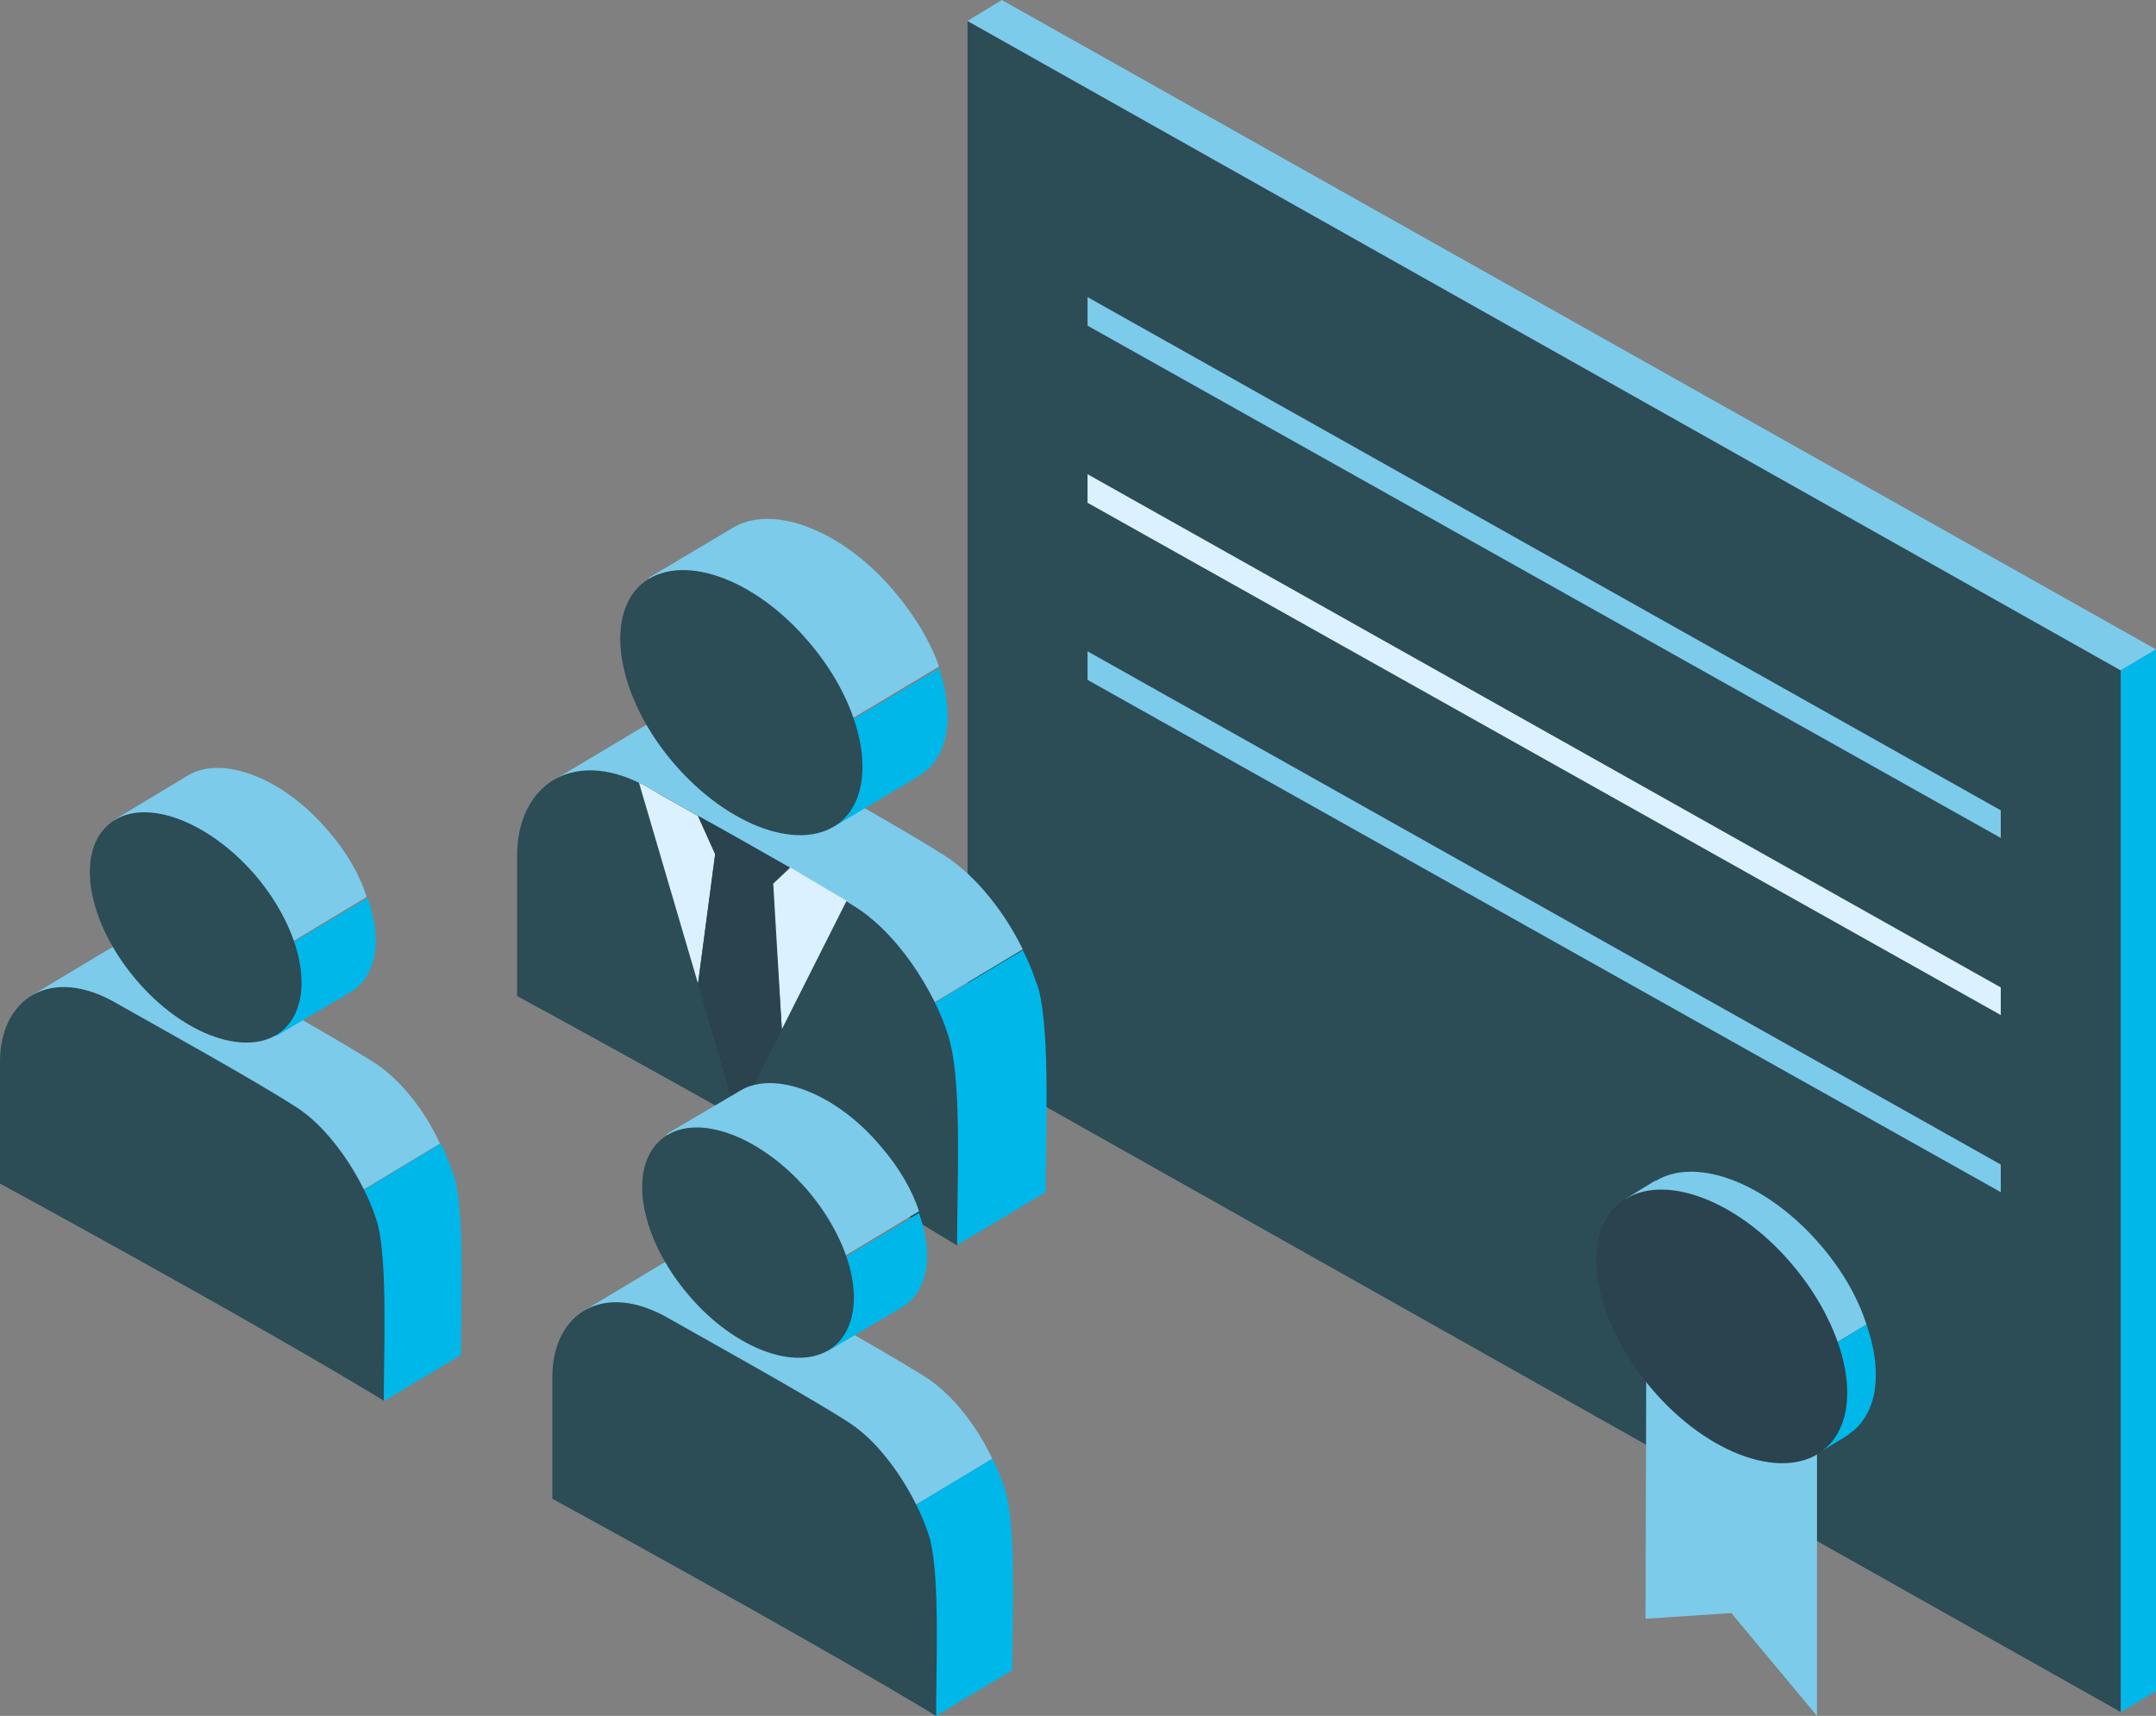 <?xml version="1.0" encoding="utf-8"?>
<!-- Generator: Adobe Illustrator 21.1.0, SVG Export Plug-In . SVG Version: 6.00 Build 0)  -->
<svg version="1.1" id="Слой_1" xmlns="http://www.w3.org/2000/svg" xmlns:xlink="http://www.w3.org/1999/xlink" x="0px" y="0px"
	 viewBox="0 0 226.4 180.2" style="enable-background:new 0 0 226.4 180.2;" xml:space="preserve">
<rect x="0" y="0" width="226.4" height="180.2" fill="#808080" stroke="none"/>
<style type="text/css">
	.st0{fill:#2C4C56;}
	.st1{fill:#7CCBEB;}
	.st2{fill:#DBF1FF;}
	.st3{fill:#00B7E9;}
	.st4{fill:#2A434E;}
</style>
<g>
	<g>
		<g>
			<polygon class="st0" points="222.7,179.8 101.6,111.6 101.6,2.2 222.7,70.4 			"/>
			<g>
				<polygon class="st1" points="114.2,34.2 210.1,88 210.1,85.1 114.2,31.2 				"/>
			</g>
			<g>
				<polygon class="st2" points="114.2,52.8 210.1,106.6 210.1,103.7 114.2,49.8 				"/>
			</g>
			<g>
				<polygon class="st1" points="114.2,71.4 210.1,125.2 210.1,122.3 114.2,68.4 				"/>
			</g>
			<polygon class="st1" points="101.6,2.2 105.2,0 226.4,68.2 222.7,70.4 			"/>
			<polygon class="st3" points="222.7,70.4 226.4,68.2 226.4,177.6 222.7,179.8 			"/>
		</g>
		<g>
			<polyline class="st1" points="172.9,132.3 172.8,170 181.8,169.4 190.8,180.2 190.8,143.3 			"/>
			<path class="st1" d="M191.3,130.9c-5.6-6.6-13.1-9.5-17.4-6.9l0,0l-0.1,0l0,0l-3.1,1.9l14.7,19.6l10.6-6.4
				C195.1,136.3,193.5,133.5,191.3,130.9z"/>
			<path class="st3" d="M185.4,145.5l5.4,7.2l3.1-1.9c0,0,0,0,0,0l0,0l0,0c0.3-0.2,0.5-0.4,0.8-0.6c2.6-2.3,2.9-6.5,1.3-11.1
				L185.4,145.5z"/>
			<path class="st4" d="M188.2,132.8c6,7.1,7.6,15.7,3.5,19.3c-4.1,3.6-12.3,0.8-18.3-6.3c-6-7.1-7.6-15.7-3.5-19.3
				C174,122.9,182.2,125.7,188.2,132.8z"/>
		</g>
	</g>
	<g>
		<path class="st1" d="M99.1,89.8c-5.5-3.5-16.5-9.5-21.5-12.4c-4.1-2.4-7.7-2.5-10.2-1l0,0l-9.2,5.5l5.3,6.1c0,6.1,0,11.1,0,11.1
			s8.3,4.5,18.5,10.2l3.2,3.7l22.2-13.3C105.6,96,102.6,92,99.1,89.8z"/>
		<path class="st3" d="M107.4,99.8L85.2,113l15.4,17.7l9.2-5.5c0-5.9,0.5-16.3-0.7-21.2C108.7,102.8,108.2,101.3,107.4,99.8z"/>
		<path class="st0" d="M54.3,104.6c0,0,0-7,0-14.7c0-7.6,6.1-11.7,14.1-7c5,2.9,16.1,8.9,21.5,12.4c5,3.2,8.9,10.1,9.9,14.3
			c1.2,4.8,0.7,15.2,0.7,21.2C84.7,121.1,54.3,104.6,54.3,104.6z"/>
		<path class="st1" d="M93.9,62.1c-5.4-6.4-12.7-9.2-16.9-6.7l0,0l0,0c0,0,0,0,0,0l-8.9,5.3l14.3,19l16.2-9.7
			C97.7,67.4,96.1,64.7,93.9,62.1z"/>
		<path class="st3" d="M82.4,79.8l5.2,7l8.9-5.3c0,0,0,0,0,0l0,0l0,0c0.3-0.2,0.5-0.4,0.8-0.6c2.5-2.2,2.8-6.3,1.3-10.7L82.4,79.8z"
			/>
		<path class="st0" d="M85,67.5c5.8,6.8,7.3,15.2,3.4,18.7c-4,3.5-11.9,0.7-17.7-6.1c-5.8-6.8-7.3-15.2-3.4-18.7
			C71.3,57.9,79.2,60.6,85,67.5z"/>
		<g>
			<path class="st2" d="M73.3,85.7c-1.9-1.1-3.6-2-4.9-2.8c-0.5-0.3-0.9-0.5-1.3-0.7l6.2,21.1l1.8-13.6L73.3,85.7z"/>
			<path class="st2" d="M82.1,108.1l6.8-13.5c-1.7-1-3.7-2.2-5.9-3.5l-1.8,1.7L82.1,108.1z"/>
			<path class="st4" d="M81.1,92.8l1.8-1.7c-3.2-1.8-6.6-3.8-9.6-5.4l1.8,4l-1.8,13.6l4.1,14.1l4.7-9.3L81.1,92.8z"/>
		</g>
	</g>
	<g>
		<path class="st1" d="M39,111.4c-4.8-3-14.4-8.3-18.7-10.8c-3.6-2.1-6.7-2.2-8.9-0.9l0,0l-8,4.8l4.6,5.3c0,5.3,0,9.7,0,9.7
			s7.2,3.9,16.1,8.9l2.8,3.3l19.3-11.6C44.7,116.8,42.1,113.3,39,111.4z"/>
		<path class="st3" d="M46.3,120.1l-19.3,11.6l13.4,15.4l8-4.8c0-5.2,0.4-14.2-0.6-18.4C47.4,122.7,46.9,121.4,46.3,120.1z"/>
		<path class="st0" d="M0,124.3c0,0,0-6.1,0-12.8c0-6.6,5.3-10.2,12.3-6.1c4.4,2.5,14,7.8,18.7,10.8c4.3,2.7,7.7,8.8,8.7,12.5
			c1,4.2,0.6,13.3,0.6,18.4C26.5,138.7,0,124.3,0,124.3z"/>
		<path class="st1" d="M34.5,87.3c-4.7-5.6-11.1-8-14.7-5.9l0,0l0,0c0,0,0,0,0,0L12,86.1l12.4,16.6l14.1-8.5
			C37.8,91.9,36.4,89.5,34.5,87.3z"/>
		<path class="st3" d="M24.5,102.7l4.5,6.1l7.8-4.6c0,0,0,0,0,0l0,0h0c0.2-0.1,0.5-0.3,0.7-0.5c2.2-1.9,2.5-5.5,1.1-9.4L24.5,102.7z
			"/>
		<path class="st0" d="M26.8,91.9c5.1,6,6.4,13.2,2.9,16.3c-3.5,3-10.4,0.6-15.4-5.3c-5.1-6-6.4-13.3-2.9-16.3
			C14.8,83.6,21.7,86,26.8,91.9z"/>
	</g>
	<g>
		<path class="st1" d="M97,144.5c-4.8-3-14.4-8.3-18.7-10.8c-3.6-2.1-6.7-2.2-8.9-0.9l0,0l-8,4.8l4.6,5.3c0,5.3,0,9.7,0,9.7
			s7.2,3.9,16.1,8.9l2.8,3.3l19.3-11.6C102.7,150,100.1,146.4,97,144.5z"/>
		<path class="st3" d="M104.2,153.2l-19.3,11.6l13.4,15.4l8-4.8c0-5.2,0.4-14.2-0.6-18.4C105.4,155.9,104.9,154.5,104.2,153.2z"/>
		<path class="st0" d="M58,157.4c0,0,0-6.1,0-12.8c0-6.6,5.3-10.2,12.3-6.1c4.4,2.5,14,7.8,18.7,10.8c4.3,2.7,7.7,8.8,8.7,12.5
			c1,4.2,0.6,13.3,0.6,18.4C84.4,171.8,58,157.4,58,157.4z"/>
		<path class="st1" d="M92.5,120.4c-4.7-5.6-11.1-8-14.7-5.9l0,0l0,0c0,0,0,0,0,0l-7.8,4.6l12.4,16.6l14.1-8.5
			C95.8,125,94.4,122.6,92.5,120.4z"/>
		<path class="st3" d="M82.4,135.8l4.5,6.1l7.8-4.6c0,0,0,0,0,0l0,0l0,0c0.2-0.1,0.5-0.3,0.7-0.5c2.2-1.9,2.5-5.5,1.1-9.4
			L82.4,135.8z"/>
		<path class="st0" d="M84.8,125c5.1,6,6.4,13.2,2.9,16.3c-3.5,3-10.4,0.6-15.4-5.3c-5.1-6-6.4-13.3-2.9-16.3
			C72.8,116.7,79.7,119.1,84.8,125z"/>
	</g>
</g>
</svg>
